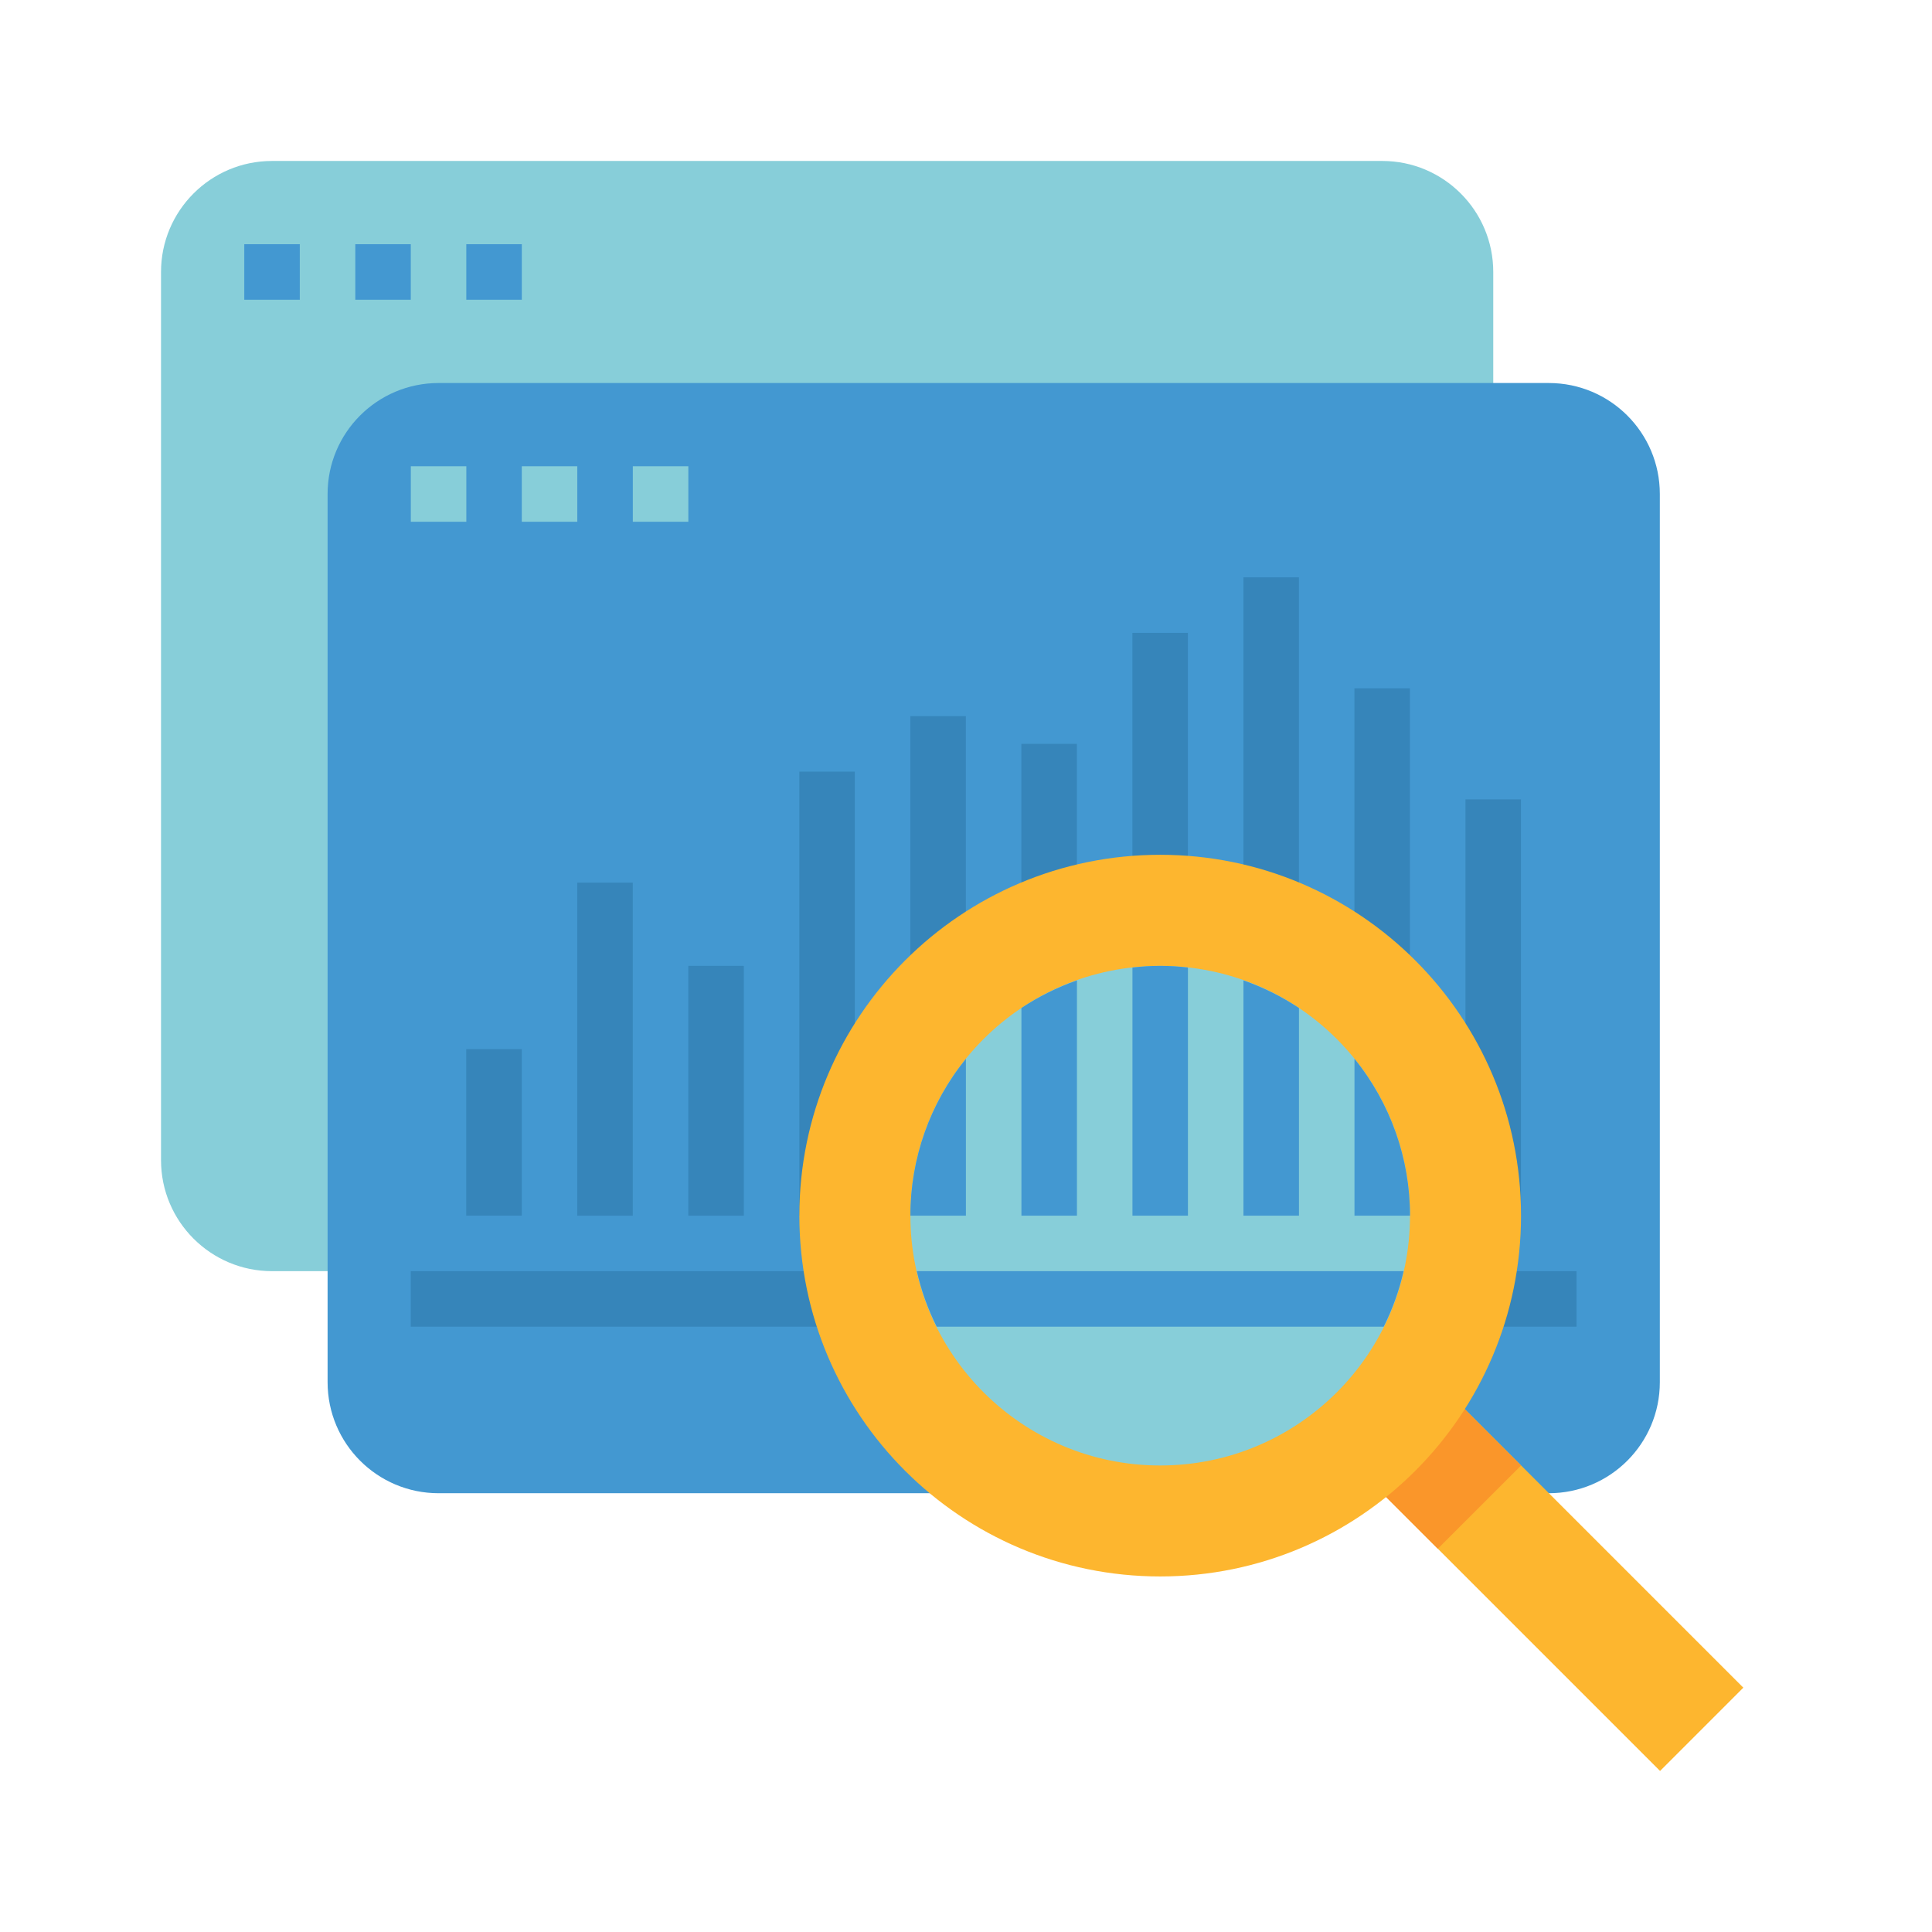 <svg width="64" height="64" viewBox="0 0 64 64" fill="none" xmlns="http://www.w3.org/2000/svg">
<path d="M9.012 5.332H45.789C47.82 5.332 49.466 6.979 49.466 9.01V38.431C49.466 40.462 47.82 42.109 45.789 42.109H9.012C6.981 42.109 5.334 40.462 5.334 38.431V9.01C5.334 6.979 6.98 5.332 9.012 5.332Z" fill="#87CED9"/>
<path d="M9.931 8.09H8.092V9.929H9.931V8.09Z" fill="#4398D1"/>
<path d="M13.608 8.09H11.77V9.929H13.608V8.09Z" fill="#4398D1"/>
<path d="M17.286 8.09H15.447V9.929H17.286V8.09Z" fill="#4398D1"/>
<path d="M14.529 12.688H51.306C53.337 12.688 54.984 14.334 54.984 16.365V45.787C54.984 47.818 53.337 49.465 51.306 49.465H14.529C12.498 49.465 10.852 47.818 10.852 45.787V16.365C10.851 14.334 12.497 12.688 14.529 12.688Z" fill="#4398D1"/>
<path d="M15.448 15.445H13.609V17.284H15.448V15.445Z" fill="#87CED9"/>
<path d="M19.124 15.445H17.285V17.284H19.124V15.445Z" fill="#87CED9"/>
<path d="M22.802 15.445H20.963V17.284H22.802V15.445Z" fill="#87CED9"/>
<path d="M52.223 42.109H13.607V43.948H52.223V42.109Z" fill="#3685BA"/>
<path d="M17.284 34.754H15.445V40.27H17.284V34.754Z" fill="#3685BA"/>
<path d="M20.962 29.238H19.123V40.271H20.962V29.238Z" fill="#3685BA"/>
<path d="M24.64 31.996H22.801V40.271H24.64V31.996Z" fill="#3685BA"/>
<path d="M28.317 25.562H26.479V40.273H28.317V25.562Z" fill="#3685BA"/>
<path d="M31.995 23.723H30.156V40.272H31.995V23.723Z" fill="#3685BA"/>
<path d="M35.673 24.641H33.834V31.077H35.673V24.641Z" fill="#3685BA"/>
<path d="M39.351 20.965H37.512V31.078H39.351V20.965Z" fill="#3685BA"/>
<path d="M43.028 19.125H41.19V31.078H43.028V19.125Z" fill="#3685BA"/>
<path d="M46.706 22.801H44.867V40.27H46.706V22.801Z" fill="#3685BA"/>
<path d="M50.384 26.48H48.545V40.272H50.384V26.48Z" fill="#3685BA"/>
<path d="M54.992 58.665L57.75 55.906L46.717 44.873L43.958 47.632L54.992 58.665Z" fill="#FDB62F"/>
<path d="M47.628 51.305L50.387 48.547L46.709 44.869L43.951 47.628L47.628 51.305Z" fill="#FA962A"/>
<path d="M38.433 52.222C45.034 52.222 50.386 46.87 50.386 40.269C50.386 33.668 45.034 28.316 38.433 28.316C31.832 28.316 26.48 33.668 26.48 40.269C26.48 46.87 31.832 52.222 38.433 52.222Z" fill="#FDB62F"/>
<path d="M38.433 48.546C43.003 48.546 46.708 44.841 46.708 40.271C46.708 35.701 43.003 31.996 38.433 31.996C33.863 31.996 30.158 35.701 30.158 40.271C30.158 44.841 33.863 48.546 38.433 48.546Z" fill="#87CED9"/>
<path d="M30.371 42.109C30.516 42.747 30.737 43.364 31.029 43.948H45.838C46.13 43.364 46.351 42.746 46.496 42.109H30.371Z" fill="#4398D1"/>
<path d="M39.352 40.271V32.05C38.742 31.978 38.124 31.978 37.514 32.05V40.271H39.352Z" fill="#4398D1"/>
<path d="M35.675 40.27V32.477C35.026 32.704 34.409 33.011 33.836 33.391V40.27H35.675Z" fill="#4398D1"/>
<path d="M43.03 40.27V33.391C42.457 33.011 41.84 32.704 41.191 32.477V40.27H43.03Z" fill="#4398D1"/>
<path d="M31.997 35.074C30.805 36.543 30.156 38.379 30.158 40.27H31.997V35.074Z" fill="#4398D1"/>
<path d="M44.869 40.27H46.708C46.71 38.379 46.061 36.544 44.869 35.074V40.27Z" fill="#4398D1"/>
</svg>
